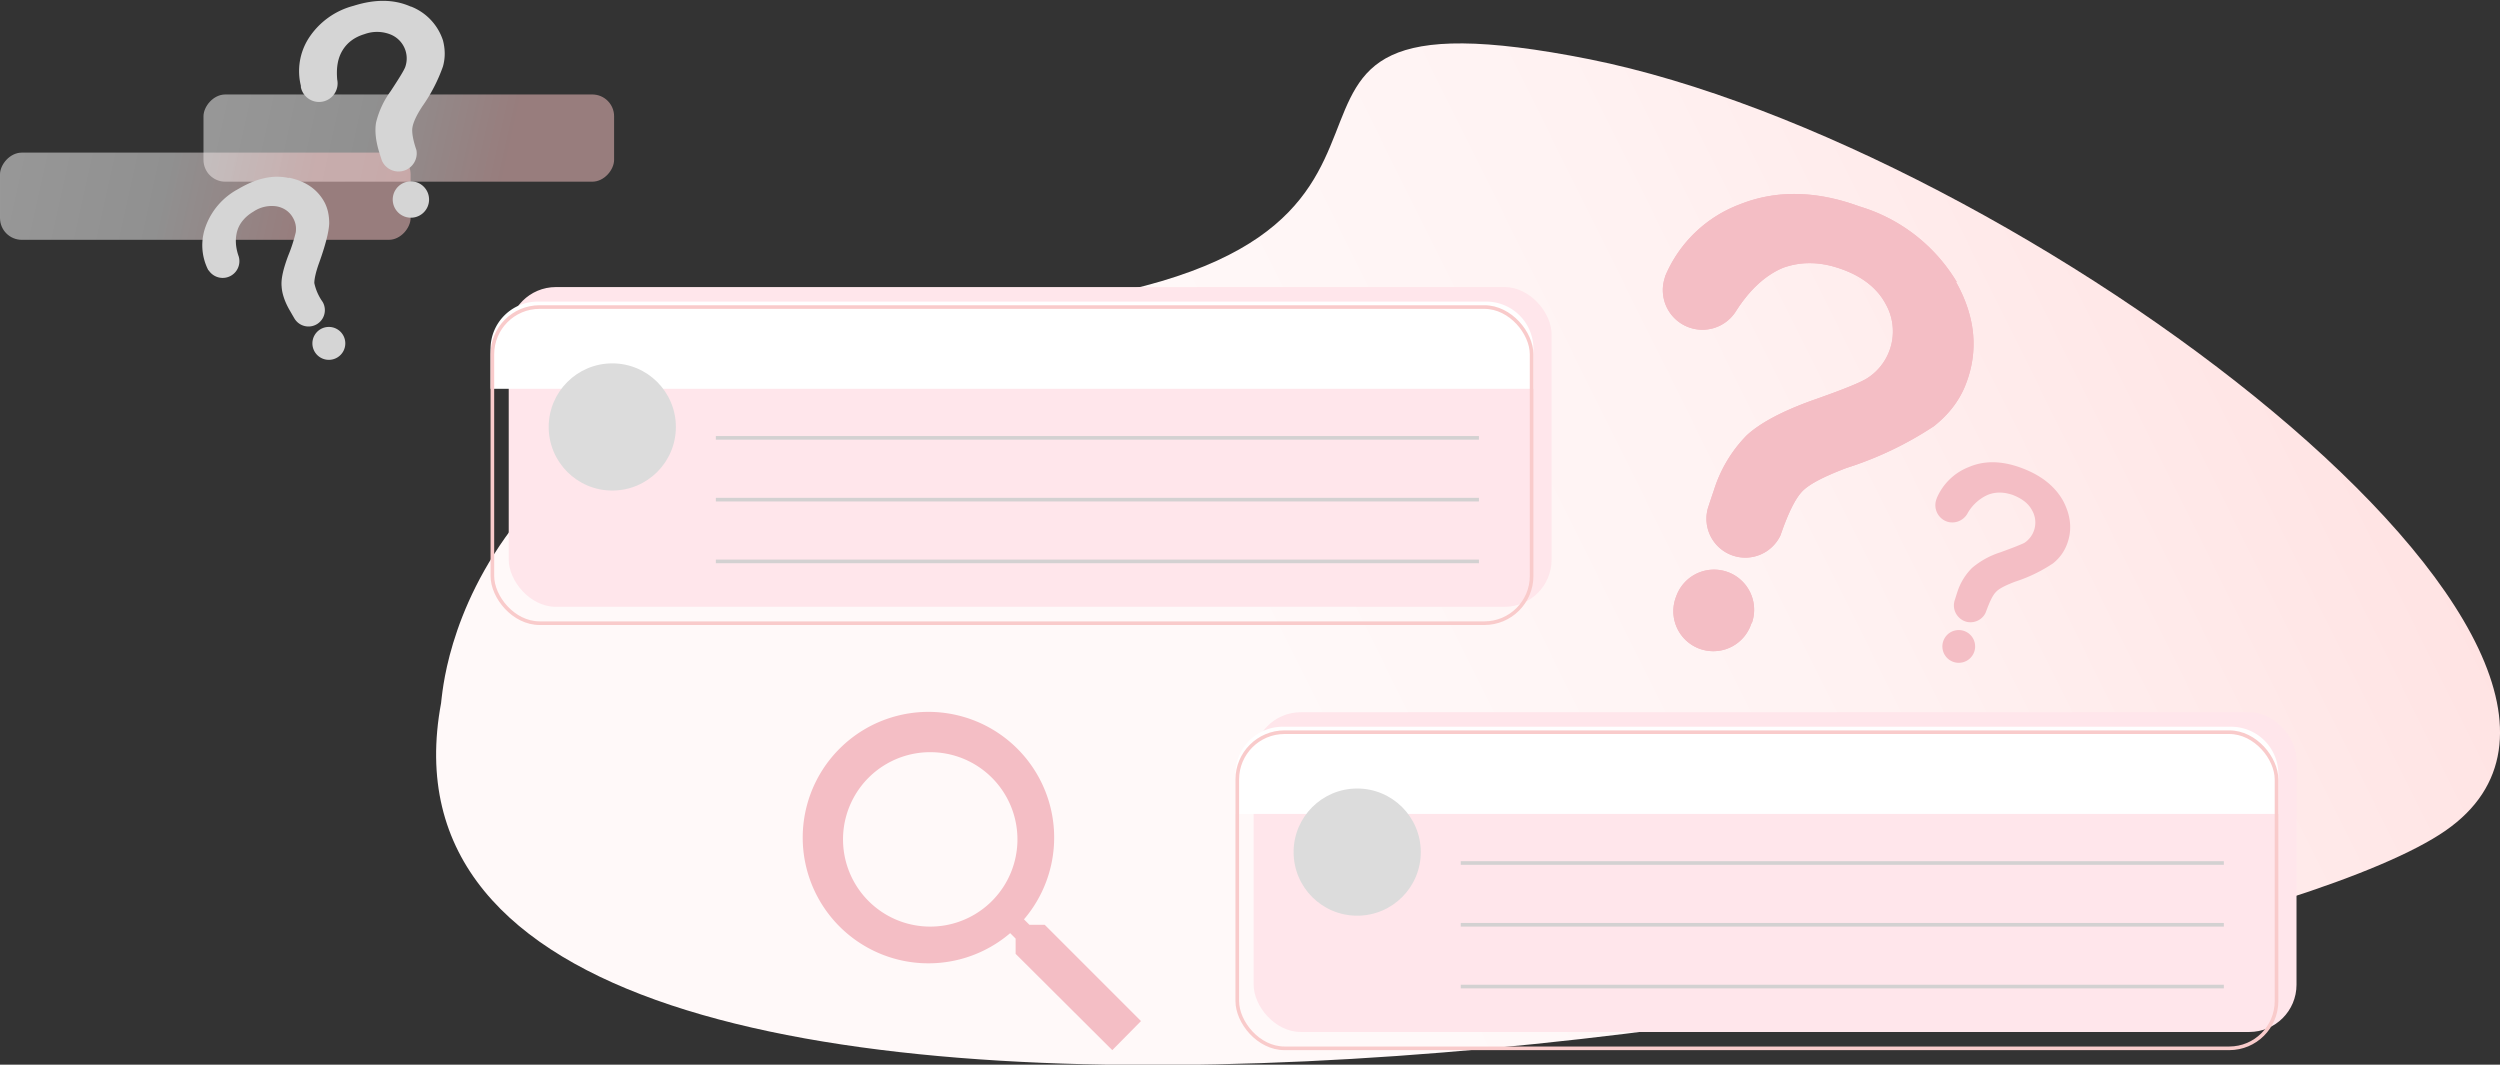 <svg width="688" height="293" xmlns="http://www.w3.org/2000/svg">
    <rect width="100%" height="100%" fill="#333333" stroke="none"/>
    <linearGradient x1="39.4%" y1="52.7%" x2="91.9%" y2="37.8%" id="a">
        <stop stop-color="#FFF9F9" offset="0%"/>
        <stop stop-color="#FFF2F2" offset="45.2%"/>
        <stop stop-color="#FFE1E1" offset="100%"/>
    </linearGradient>
    <linearGradient x1="25.2%" y1="51.5%" x2="105.7%" y2="47.7%" id="b">
        <stop stop-color="#FDC8C8" offset="0%"/><stop stop-color="#EEE" offset="43.9%"/>
        <stop stop-color="#FCFCFC" offset="91.6%"/><stop stop-color="#FFF" offset="100%"/>
    </linearGradient>
    <g transform="translate(0 -5)" fill="none" fill-rule="evenodd">
        <path d="M1.4 181.3c.6-3.2 4.6-94.2 153.4-108 148.7-13.9 44.3-92.5 162.6-69C435.7 28 622.3 168.5 553 216.6c-69.3 48-583 133-551.6-35.2" transform="translate(120 17)" fill="url(#a)"/>
        <rect fill="#FFE6EB" x="140" y="84" width="287" height="88" rx="13"/>
        <path d="M409 88a13 13 0 0113 13v11H135v-11a13 13 0 0113-13h261z" fill="#FFF"/>
        <path fill="#D3D1D1" d="M197 125h210v1H197z"/>
        <circle fill="#DCDCDC" cx="168.5" cy="122.5" r="17.5"/>
        <path fill="#D3D1D1" d="M197 142h210v1H197zM197 159h210v1H197z"/>
        <rect stroke="#F9CBCB" x="135.5" y="89.5" width="286" height="87" rx="13"/>
        <rect fill="#FFE6EB" x="345" y="201" width="287" height="88" rx="13"/>
        <path d="M614 205a13 13 0 0113 13v11H340v-11a13 13 0 0113-13h261z" fill="#FFF"/>
        <path fill="#D3D1D1" d="M402 242h210v1H402z"/>
        <circle fill="#DCDCDC" cx="373.5" cy="239.5" r="17.5"/>
        <path d="M287.5 259.5h-4.2l-1.5-1.5a34.6 34.6 0 10-3.8 3.8l1.5 1.5v4.2l26.6 26.5 7.9-8-26.5-26.5zm-31.5.5a24 24 0 110-48 24 24 0 010 48z" fill="#F4BEC5"/>
        <path fill="#D3D1D1" d="M402 259h210v1H402zM402 276h210v1H402z"/>
        <rect stroke="#F9CBCB" x="340.5" y="206.5" width="286" height="87" rx="13"/>
        <rect fill="url(#b)" opacity=".5" transform="matrix(-1 0 0 1 225 0)" x="56" y="31" width="113" height="24" rx="6"/>
        <rect fill="url(#b)" opacity=".5" transform="matrix(-1 0 0 1 113 0)" y="47" width="113" height="24" rx="6"/>
        <g fill="#F4BEC5">
            <path d="M538.5 82.6a46.8 46.8 0 00-26.8-20.8c-12-4.4-23-4.5-32.8-.6a36 36 0 00-20.6 19.7l-.2.7a10.9 10.9 0 0019.6 9.1c3.8-6 8.2-10 13-12 5-1.8 10.3-1.7 15.9.3 5.8 2 10 5.3 12.3 9.6A15.3 15.3 0 01514 109c-1.8 1.2-7 3.3-15.3 6.2-8.3 3-14.3 6.2-18 9.6a37.5 37.5 0 00-9 15 378.3 378.3 0 00-1.7 5.1 10.7 10.7 0 0020 7.4c2.1-6.1 4.1-10.2 6.1-12.2s6-4 12-6.3a96.6 96.6 0 0024.1-11.5c4.3-3.4 7.4-7.5 9.1-12.4 3.2-8.9 2.2-18-3-27.3M482 176.5a11 11 0 11-20.7-7.4 11 11 0 0120.8 7.4"/>
        </g>
        <g fill="#F4BEC5">
            <path d="M538.5 82.6a46.8 46.8 0 00-26.8-20.8c-12-4.4-23-4.5-32.8-.6a36 36 0 00-20.6 19.7l-.2.7a10.9 10.9 0 0019.6 9.1c3.8-6 8.2-10 13-12 5-1.8 10.3-1.7 15.9.3 5.8 2 10 5.3 12.3 9.6A15.3 15.3 0 01514 109c-1.8 1.2-7 3.3-15.3 6.2-8.3 3-14.3 6.2-18 9.6a37.5 37.5 0 00-9 15 378.3 378.3 0 00-1.7 5.1 10.7 10.7 0 0020 7.4c2.1-6.1 4.1-10.2 6.1-12.2s6-4 12-6.3a96.6 96.6 0 0024.1-11.5c4.3-3.4 7.4-7.5 9.1-12.4 3.2-8.9 2.2-18-3-27.3M482 176.5a11 11 0 11-20.7-7.4 11 11 0 0120.8 7.4"/>
        </g>
        <g fill="#D5D5D5">
            <path d="M79.5 54c-4.4-1-9 .1-13.9 3a19 19 0 00-9 10.3 15 15 0 00.7 12l.2.2a4.6 4.6 0 008.2-3.9c-1-2.8-1-5.3-.3-7.4.7-2 2.2-3.7 4.4-5a9 9 0 016.4-1.4c2 .4 3.5 1.5 4.4 3.1.7 1.2 1 2.5.8 4a43 43 0 01-2.1 6.5c-1.3 3.5-2 6.3-1.8 8.4.1 2 .9 4.4 2.4 6.9a156.8 156.8 0 001.1 1.9 4.5 4.5 0 007.8-4.5 14 14 0 01-2.3-5.2c0-1.1.4-3 1.3-5.5 1.8-5 2.7-8.6 2.8-10.9 0-2.2-.4-4.3-1.5-6.2-2-3.4-5.2-5.5-9.6-6.4M94.4 97.2a4.5 4.5 0 11-7.8 4.6 4.5 4.5 0 017.8-4.6"/>
        </g>
        <g fill="#D5D5D5">
            <path d="M113 6.8c-4.5-2-9.7-2.1-15.7-.2a21 21 0 00-12.4 9 16.8 16.8 0 00-2.1 13v.4a5 5 0 0010-2.1c-.3-3.4.2-6 1.5-8.1 1.3-2.1 3.3-3.6 6-4.4a10 10 0 017.2.1 7.1 7.1 0 014 9c-.4 1-1.7 3.1-4 6.6a24.3 24.3 0 00-4 8.6c-.4 2.3-.1 5 .8 8a176.4 176.4 0 00.8 2.5 5 5 0 009.5-2.9c-1-2.9-1.3-5-1.1-6.2.2-1.3 1-3.2 2.7-5.8a45 45 0 005.7-11c.7-2.5.6-4.9 0-7.2a15 15 0 00-8.8-9.3M117.7 58a5 5 0 11-9.5 3 5 5 0 019.5-3"/>
        </g>
        <g fill="#F4BEC5">
            <path d="M567.7 142.7c-2.3-4-6.1-7-11.6-9-5.2-1.9-10-2-14.2-.2a15.8 15.8 0 00-8.9 8.6l-.1.3c-.9 2.5.4 5.2 2.8 6.1 2.2.8 4.6-.2 5.7-2.1a12 12 0 015.6-5.2c2.2-.9 4.5-.8 6.9 0 2.5 1 4.3 2.3 5.3 4.2a6.7 6.7 0 01-2.1 9c-.8.4-3 1.3-6.6 2.6a22.7 22.7 0 00-7.8 4.3 16.5 16.5 0 00-4 6.5 167.2 167.2 0 00-.7 2.2c-.9 2.5.4 5.1 2.8 6 2.3.8 5-.4 5.8-2.8 1-2.7 1.8-4.4 2.7-5.3.8-.9 2.6-1.8 5.2-2.8a42 42 0 0010.4-5 12 12 0 004-5.5c1.4-3.8 1-7.8-1.2-11.9M543.3 184.4a4.5 4.5 0 11-8.5-3 4.5 4.5 0 018.5 3"/>
        </g>
    </g>
</svg>